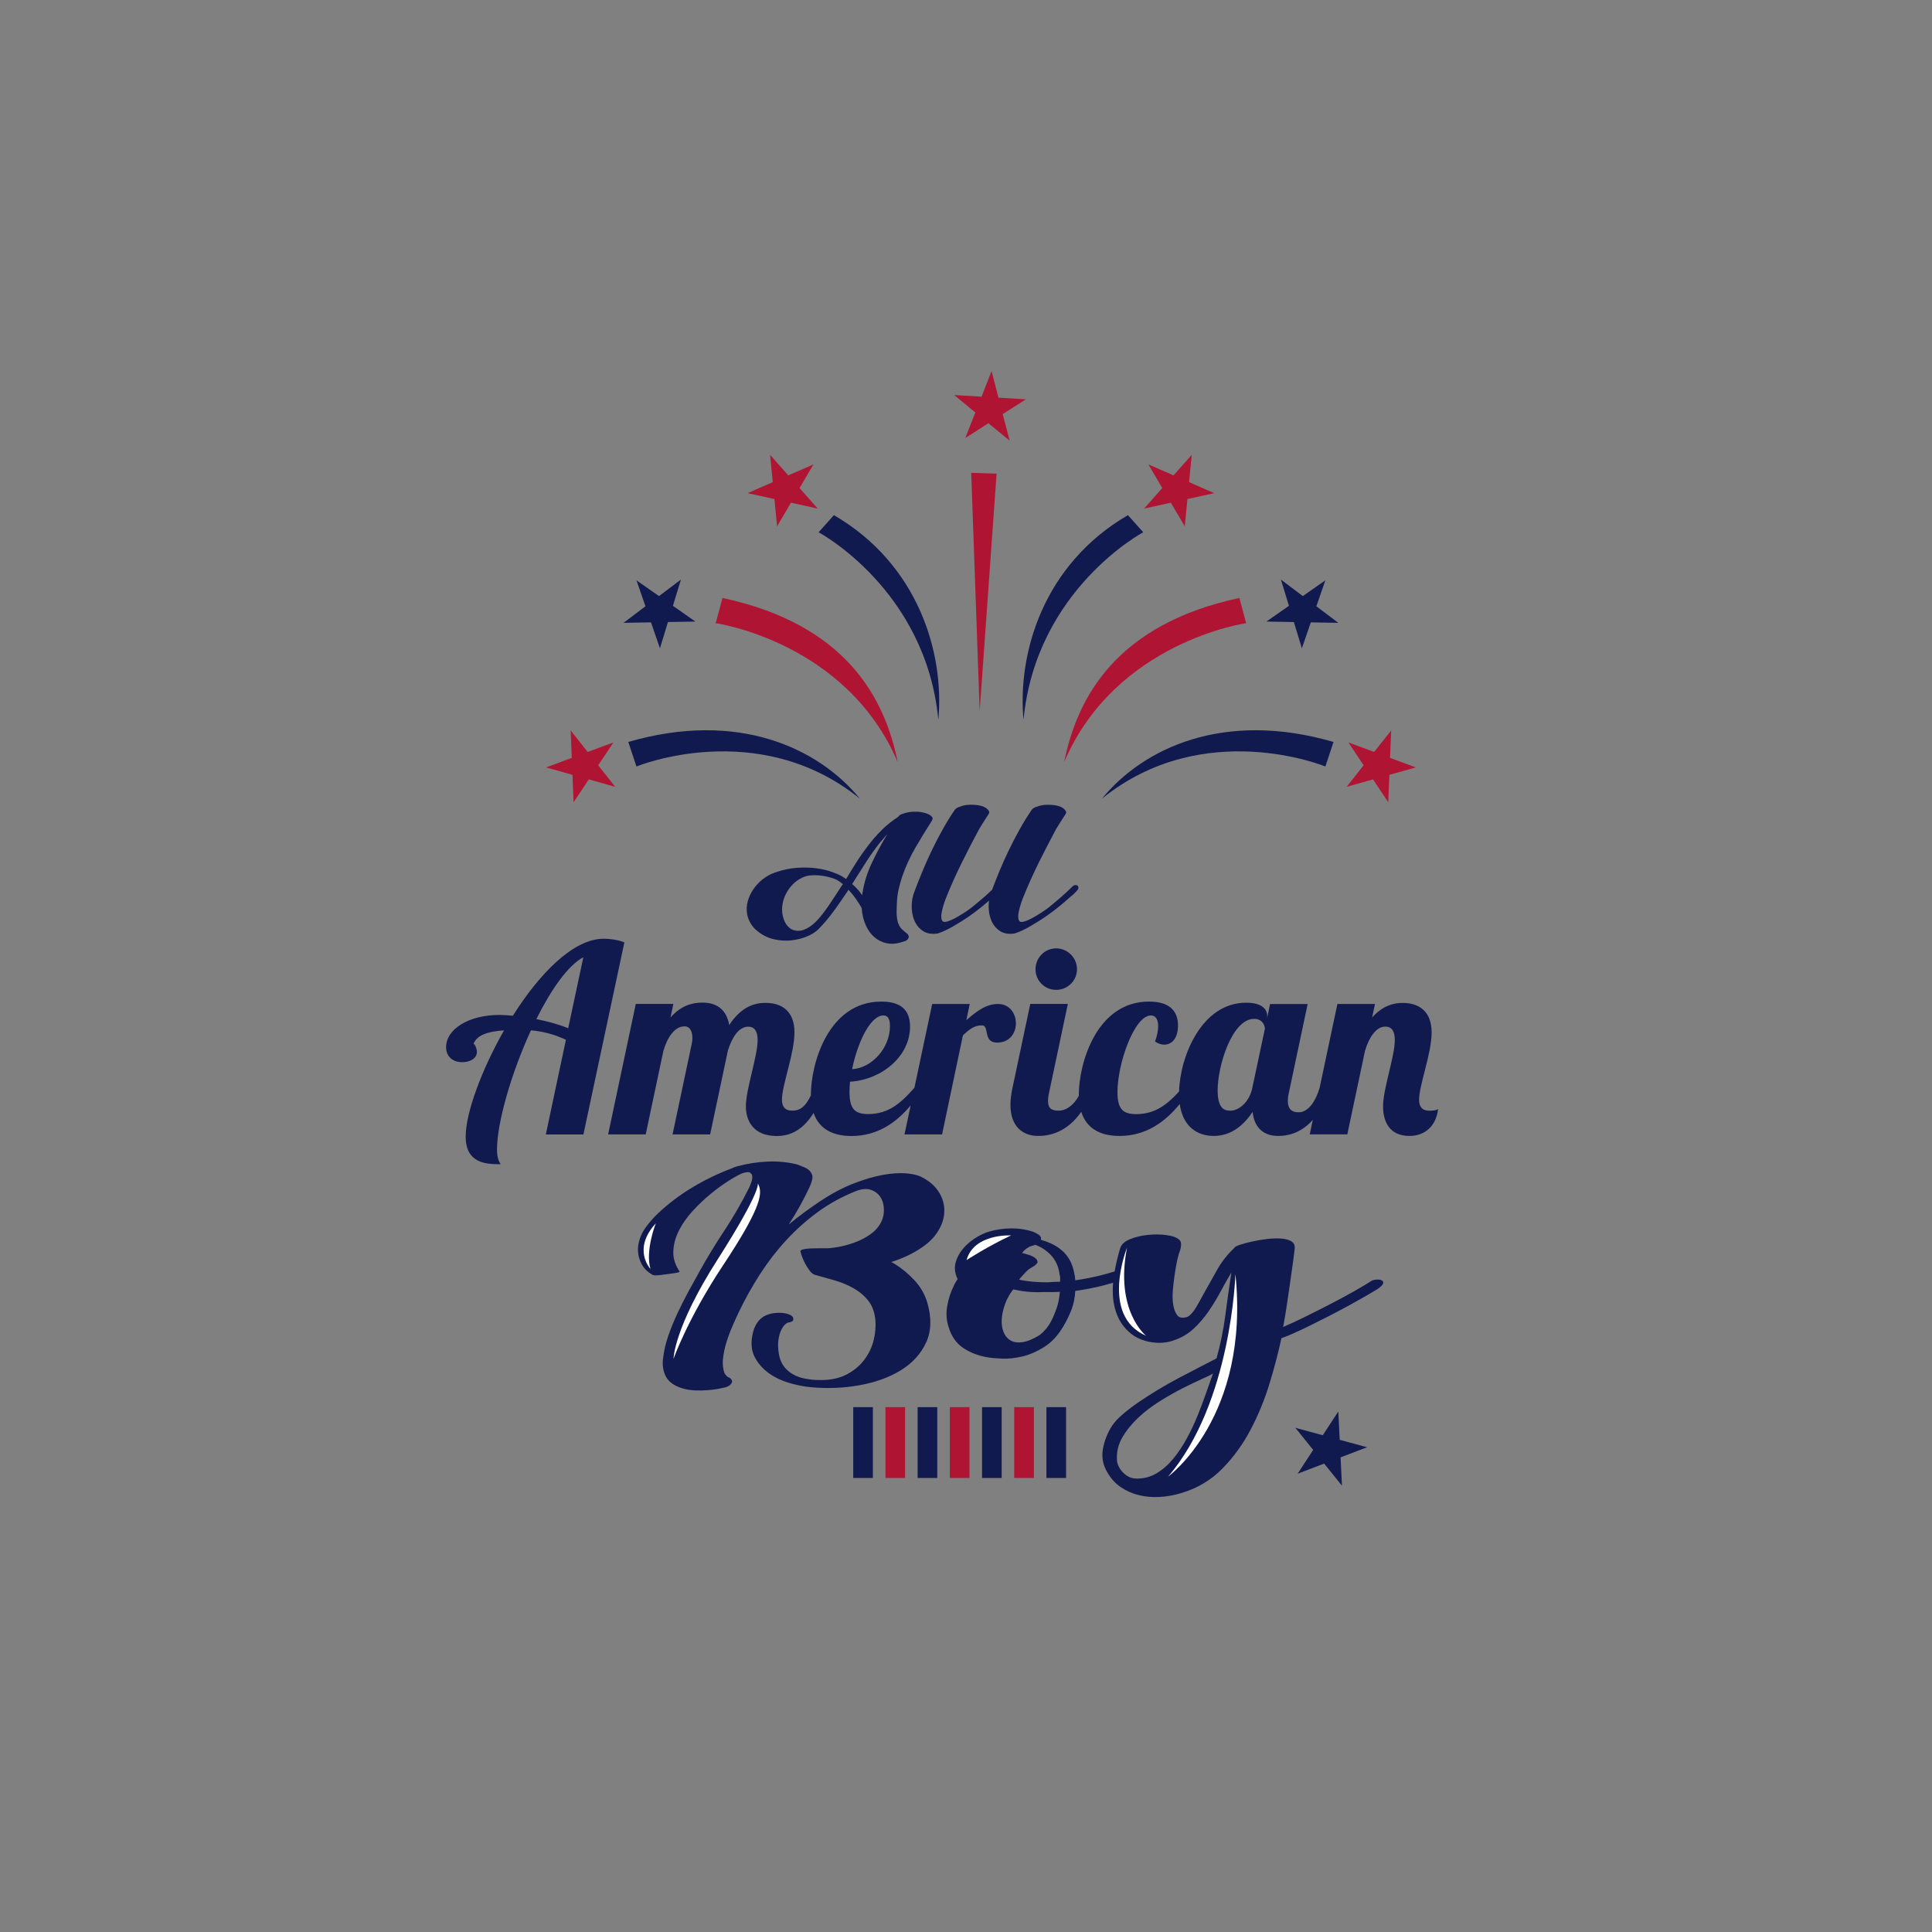 <?xml version="1.0" encoding="utf-8"?>
<!-- Generator: Adobe Illustrator 21.0.0, SVG Export Plug-In . SVG Version: 6.00 Build 0)  -->
<svg version="1.1" id="Calque_1" xmlns="http://www.w3.org/2000/svg" xmlns:xlink="http://www.w3.org/1999/xlink" x="0px" y="0px"
	 viewBox="0 0 600 600" style="enable-background:new 0 0 600 600;" xml:space="preserve">
<rect x="0" y="0" width="600" height="600" fill="#808080" stroke="none"/>
<style type="text/css">
	.st0{fill:#111A4E;}
	.st1{fill:#AF1533;}
	.st2{fill:#FFFFFF;}
</style>
<path class="st0" d="M281.53,289.81c-0.36-0.32-0.65-0.57-0.88-0.75c-0.23-0.18-0.45-0.37-0.64-0.56c-0.2-0.2-0.38-0.43-0.54-0.7
	c-0.16-0.27-0.35-0.65-0.56-1.15c-0.32-1.11-0.47-2.25-0.46-3.43c0.02-1.18,0.06-2.36,0.13-3.54c0.07-1.25,0.25-2.47,0.54-3.67
	c0.29-1.2,0.62-2.42,1.02-3.67c1.07-3.14,2.44-6.14,4.1-9c1.66-2.86,3.38-5.68,5.17-8.47c0.29-0.46,0.29-0.86,0.03-1.18
	c-0.27-0.32-0.64-0.6-1.13-0.83c-0.48-0.23-1-0.4-1.55-0.51c-0.55-0.11-0.96-0.18-1.21-0.21c-0.68-0.07-1.37-0.09-2.06-0.05
	c-0.7,0.04-1.4,0.14-2.12,0.32c-0.39,0.11-0.84,0.25-1.34,0.43c-0.5,0.18-0.88,0.46-1.13,0.86l-0.05,0.05
	c-1.79,1.14-3.44,2.46-4.96,3.97c-1.52,1.5-2.93,3.1-4.23,4.8c-1.3,1.7-2.53,3.44-3.67,5.23c-1.14,1.79-2.22,3.54-3.22,5.25
	c-0.29-0.21-0.59-0.42-0.91-0.62c-0.32-0.2-0.64-0.38-0.96-0.56c-0.43-0.21-1.26-0.55-2.49-1.02c-1.23-0.46-2.75-0.83-4.56-1.1
	c-1.8-0.27-3.84-0.34-6.11-0.21c-2.27,0.13-4.67,0.63-7.21,1.53c-1.29,0.46-2.49,1.13-3.62,2.01c-1.13,0.88-2.09,1.89-2.89,3.05
	c-0.8,1.16-1.39,2.4-1.77,3.72c-0.38,1.32-0.46,2.66-0.24,4.02c0.18,1.04,0.55,2.03,1.13,2.97c0.57,0.95,1.25,1.72,2.04,2.33
	c1.57,1.29,3.29,2.14,5.14,2.57c1.86,0.43,3.67,0.54,5.44,0.35c1.77-0.2,3.39-0.61,4.88-1.23c1.48-0.62,2.63-1.35,3.46-2.17
	c0.86-0.86,1.71-1.8,2.57-2.81c0.86-1.02,1.69-2.08,2.49-3.19c0.8-1.11,1.57-2.2,2.3-3.27c0.73-1.07,1.42-2.09,2.06-3.05
	c0.79,0.86,1.51,1.75,2.17,2.68c0.66,0.93,1.29,1.91,1.9,2.95c0.18,2.14,0.62,3.98,1.34,5.52c0.71,1.54,1.63,2.76,2.73,3.67
	c1.11,0.91,2.34,1.51,3.7,1.79c1.36,0.29,2.77,0.21,4.23-0.21c0.39-0.11,0.84-0.24,1.34-0.4c0.5-0.16,0.88-0.44,1.13-0.83
	c0.18-0.32,0.21-0.63,0.08-0.94C282.02,290.23,281.82,289.99,281.53,289.81z M260.87,275.9c-0.27,0.45-0.56,0.9-0.88,1.37
	c-0.46,0.68-0.99,1.47-1.58,2.38c-0.59,0.91-1.22,1.84-1.9,2.79c-0.68,0.95-1.4,1.87-2.17,2.76c-0.77,0.89-1.57,1.65-2.41,2.28
	c-0.84,0.63-1.71,1.08-2.6,1.37c-0.89,0.29-1.8,0.3-2.73,0.05c-0.61-0.18-1.12-0.46-1.53-0.83c-0.41-0.38-0.74-0.76-0.99-1.15
	c-0.29-0.46-0.52-0.96-0.7-1.5c-0.43-1.29-0.58-2.57-0.46-3.86c0.12-1.29,0.46-2.51,1.02-3.67c0.55-1.16,1.28-2.21,2.17-3.14
	c0.89-0.93,1.91-1.66,3.05-2.2c0.89-0.43,1.9-0.67,3.03-0.72s2.21,0,3.27,0.16c1.05,0.16,1.99,0.38,2.81,0.64
	c0.82,0.27,1.39,0.49,1.72,0.67c0.32,0.18,0.62,0.38,0.91,0.59c0.29,0.21,0.57,0.45,0.86,0.7
	C261.43,275.02,261.14,275.46,260.87,275.9z M270.73,268.05c-1.41,3-2.37,6.07-2.87,9.22c-0.07,0.36-0.11,0.61-0.11,0.75
	c-0.82-1.25-1.86-2.41-3.11-3.48c1.39-2.18,2.78-4.36,4.15-6.54c1.38-2.18,2.87-4.29,4.48-6.32c0.39-0.43,0.77-0.87,1.13-1.31
	c0.36-0.45,0.75-0.9,1.18-1.37C273.76,262.03,272.14,265.05,270.73,268.05z M334.91,275.72c0,0.29-0.16,0.59-0.48,0.91
	c-0.32,0.36-0.58,0.63-0.78,0.83c-0.2,0.2-0.39,0.38-0.59,0.54c-0.2,0.16-0.4,0.33-0.62,0.51c-0.21,0.18-0.5,0.43-0.86,0.75
	c-1.64,1.47-3.32,2.83-5.04,4.1c-1.71,1.27-3.5,2.46-5.36,3.56c-0.96,0.61-1.96,1.17-2.97,1.69c-1.02,0.52-2.08,0.96-3.19,1.31
	c-1.82,0.25-3.32-0.02-4.5-0.8c-1.18-0.79-2.05-1.85-2.63-3.19c-0.57-1.34-0.86-2.84-0.86-4.5c0-0.59,0.05-1.17,0.13-1.73
	c-1.48,1.3-2.99,2.53-4.52,3.66c-1.71,1.27-3.5,2.46-5.36,3.56c-0.96,0.61-1.96,1.17-2.97,1.69c-1.02,0.52-2.08,0.96-3.19,1.31
	c-1.82,0.25-3.32-0.02-4.5-0.8c-1.18-0.79-2.05-1.85-2.63-3.19s-0.86-2.84-0.86-4.5s0.3-3.22,0.91-4.69c0.75-2,1.58-4.1,2.49-6.3
	s1.89-4.39,2.95-6.56c1.05-2.18,2.17-4.32,3.35-6.43c1.18-2.11,2.39-4.07,3.64-5.9c0.29-0.39,0.67-0.68,1.15-0.86
	c0.48-0.18,0.96-0.34,1.42-0.48c0.68-0.18,1.37-0.28,2.06-0.29c0.7-0.02,1.38,0.01,2.06,0.08c0.54,0.04,1.11,0.14,1.71,0.32
	c0.61,0.18,1.11,0.43,1.5,0.75c0.29,0.21,0.53,0.47,0.72,0.78c0.2,0.3,0.17,0.63-0.08,0.99c-0.5,0.75-0.99,1.51-1.47,2.28
	c-0.48,0.77-0.96,1.53-1.42,2.28c-1.82,3.39-3.63,6.89-5.41,10.48c-1.79,3.59-3.43,7.26-4.93,11.01c-0.61,1.57-1.04,3.02-1.31,4.34
	c-0.27,1.32-0.19,2.27,0.24,2.84c0.25,0.29,0.74,0.32,1.47,0.11c0.73-0.21,1.54-0.56,2.44-1.04c0.89-0.48,1.79-1.02,2.71-1.61
	c0.91-0.59,1.67-1.12,2.28-1.58c1.32-1.07,2.63-2.16,3.91-3.27c0.89-0.76,1.74-1.55,2.57-2.35c0.71-1.88,1.48-3.83,2.33-5.88
	c0.91-2.2,1.89-4.39,2.95-6.56c1.05-2.18,2.17-4.32,3.35-6.43c1.18-2.11,2.39-4.07,3.64-5.9c0.29-0.39,0.67-0.68,1.15-0.86
	c0.48-0.18,0.96-0.34,1.42-0.48c0.68-0.18,1.37-0.28,2.06-0.29c0.7-0.02,1.38,0.01,2.06,0.08c0.54,0.04,1.11,0.14,1.71,0.32
	c0.61,0.18,1.11,0.43,1.5,0.75c0.29,0.21,0.53,0.47,0.72,0.78c0.2,0.3,0.17,0.63-0.08,0.99c-0.5,0.75-0.99,1.51-1.47,2.28
	c-0.48,0.77-0.96,1.53-1.42,2.28c-1.82,3.39-3.63,6.89-5.41,10.48s-3.43,7.26-4.93,11.01c-0.61,1.57-1.04,3.02-1.31,4.34
	c-0.27,1.32-0.19,2.27,0.24,2.84c0.25,0.29,0.74,0.32,1.47,0.11s1.54-0.56,2.44-1.04c0.89-0.48,1.8-1.02,2.71-1.61
	c0.91-0.59,1.67-1.12,2.28-1.58c1.32-1.07,2.63-2.16,3.91-3.27s2.52-2.25,3.7-3.43c0.25-0.25,0.53-0.38,0.83-0.4
	c0.3-0.02,0.54,0.05,0.7,0.21C334.83,275.21,334.91,275.43,334.91,275.72z"/>
<path class="st0" d="M187.48,291.53c-9.48,0-20.02,10.94-28.2,23.91c-1.7-0.16-3.08-0.24-4.21-0.24c-9.56,0-16.53,4.46-16.53,9.97
	c0,3.16,2.27,4.7,5.02,4.7c2.51,0,4.54-1.22,4.54-3.16c0-1.13-0.65-2.51-1.05-2.51c1.05-2.76,4.46-3.89,9.48-4.21
	c-7.05,12.4-11.91,25.69-11.91,32.98c0,8.43,6.48,8.59,10.86,8.59c-0.49-0.73-1.13-1.94-1.13-4.54c0-8.43,4.46-23.83,10.54-37.04
	c3.57,0.32,6.73,1.05,10.86,2.92l-6.24,29.42h11.67l12.72-59.65C191.94,291.85,189.34,291.53,187.48,291.53z M176.46,319.33
	c-3.16-1.3-6.65-2.19-9.89-2.84c4.54-9.08,9.72-16.61,14.59-19.21L176.46,319.33z M309.92,311.79c-3.89,0-6.97,2.59-9.81,5.02
	l1.05-5.02H289.5l-5.52,26.02c-4.05,4.61-7.94,8.17-14.33,8.17c-3.89,0-5.83-1.3-5.83-6.81c0-0.97,0.08-2.11,0.16-3.24
	c9.72-0.57,18.64-7.78,18.64-17.1c0-4.05-1.7-7.78-8.91-7.78c-16.61,0-21.88,19.53-21.88,28.85c0,0.08,0.01,0.16,0.01,0.24
	c-1.4,2.91-2.9,4.78-5.76,4.78c-2.43,0-3.24-1.38-3.24-3.4c0-4.54,3.89-14.34,3.89-20.91c0-6.48-3.81-9.16-9-9.16
	c-3,0-7.37,0.89-11.26,6.89c-0.89-5.02-4.05-6.97-8.35-6.97c-2.84,0-6.48,0.73-9.89,4.62l0.89-4.21h-11.67l-8.59,40.52h11.67
	l5.51-26.01c1.22-4.05,3.4-7.54,6.56-7.54c1.78,0,2.43,1.78,2.43,3.57c0,0.73-0.08,1.38-0.24,2.03l-5.92,27.96h11.67l5.51-26.01
	c1.22-4.05,3.4-7.46,6.32-7.46c1.95,0,2.92,1.46,2.92,4.13c0,5.19-3.65,15.15-3.65,20.67c0,4.62,2.51,9.16,9.56,9.16
	c3.24,0,7.59-0.97,11.47-7.15c1.74,5.01,6.02,7.15,11.78,7.15c8.08,0,13.97-4.23,18.36-9.49l-1.91,9h11.67l6.48-30.79
	c2.03-1.86,3.48-3.08,5.92-3.08c2.43,0,0.16,5.35,4.7,5.35c3.97,0,5.83-3.08,5.83-5.92C315.51,314.79,313.57,311.79,309.92,311.79z
	 M274.35,315.36c1.54,0,2.03,1.3,2.03,3.32c0,6.73-5.51,12.97-11.75,13.37C266.24,324.03,270.21,315.36,274.35,315.36z
	 M321.59,301.01c0-3.57,2.84-6.48,6.4-6.48c3.57,0,6.48,2.92,6.48,6.48c0,3.57-2.92,6.4-6.48,6.4
	C324.43,307.41,321.59,304.58,321.59,301.01z M443.95,344.94c-2.43,0-3.24-1.38-3.24-3.4c0-4.54,3.89-14.34,3.89-20.91
	c0-6.48-3.81-9.16-9-9.16c-2.51,0-6.08,0.65-9.48,4.54l0.89-4.21h-11.67l-5.53,26.09c-1.22,4.02-3.4,7.54-6.54,7.54
	c-2.27,0-3.32-1.21-3.32-3.48c0-0.73,0.08-1.54,0.32-2.59l5.83-27.55h-11.67l-0.89,4.29v-0.57c0-2.35-1.95-4.13-6.56-4.13
	c-13.77,0-20.5,16.61-20.81,27.58c-3.7,4.04-7.45,7.02-13.3,7.02c-3.89,0-5.83-1.3-5.83-6.81c0-9,5.27-23.83,10.37-23.83
	c1.54,0,2.27,1.3,2.27,3.32c0,1.38-0.32,3-0.97,4.78c0.97,0.65,1.94,0.97,2.84,0.97c2.35,0,4.29-1.94,4.29-5.92
	c0-3.73-1.78-7.46-9-7.46c-16.45,0-21.8,19.45-21.8,28.85c0,0.14,0.01,0.27,0.01,0.4c-1.48,2.74-3.79,4.62-6.25,4.62
	c-2.27,0-3.32-0.73-3.32-3c0-0.73,0.08-1.54,0.32-2.59l5.83-27.55h-11.67l-5.51,26.01c-0.41,1.94-0.65,3.73-0.65,5.27
	c0,6.81,3.81,9.72,8.67,9.72c3.36,0,8.85-1.05,13.32-7.5c1.66,5.25,5.99,7.5,11.89,7.5c8.29,0,14.27-4.46,18.69-9.91
	c1.03,7.25,5.7,9.91,10.56,9.91c5.75,0,9.56-3.73,12.08-7.46c0.49,4.86,3.4,7.46,7.94,7.46c2.86,0,6.96-0.76,10.75-4.98l-0.95,4.49
	h11.67l5.51-26.01c1.22-4.05,3.4-7.46,6.32-7.46c1.95,0,2.92,1.46,2.92,4.13c0,5.19-3.65,15.15-3.65,20.67
	c0,4.62,1.95,9.16,8.19,9.16c4.29,0,8.18-2.51,8.91-8.35C446.14,344.77,445.33,344.94,443.95,344.94z M388.93,337.8
	c-0.97,4.7-4.38,7.13-6.73,7.13c-1.46,0-4.05-0.08-4.05-6.32c0-7.62,4.46-22.2,11.35-22.2c2.59,0,3.32,2.11,3.32,3.08L388.93,337.8z
	"/>
<path class="st0" d="M291.56,370.19c1.17,1.88,1.74,3.85,1.71,5.91c-0.03,2.06-0.65,4.09-1.85,6.09c-1.2,2-2.91,3.74-5.13,5.22
	c-1.42,0.99-2.93,1.85-4.53,2.59c-1.6,0.74-3.26,1.39-4.99,1.94c0.12,0.06,0.25,0.12,0.37,0.18c0.12,0.06,0.25,0.12,0.37,0.18
	c2.34,1.42,4.46,3.14,6.37,5.17c1.91,2.03,3.26,4.34,4.06,6.93c1.42,4.8,1.31,8.97-0.32,12.51c-1.63,3.54-4.25,6.42-7.85,8.63
	c-3.6,2.22-7.88,3.77-12.84,4.66c-4.96,0.89-10.02,1.09-15.19,0.6c-2.03-0.18-4.22-0.62-6.56-1.29c-2.34-0.68-4.43-1.66-6.28-2.96
	s-3.31-2.91-4.39-4.85c-1.08-1.94-1.37-4.23-0.88-6.88c0.37-2.15,1.17-3.85,2.4-5.08c1.23-1.23,3.02-1.91,5.36-2.03
	c1.29-0.06,2.45,0.08,3.46,0.42c1.02,0.34,1.52,0.85,1.52,1.52c0,0.37-0.17,0.63-0.51,0.79c-0.34,0.15-0.72,0.26-1.15,0.32
	c-0.18,0-0.49,0.2-0.92,0.6c-0.43,0.4-0.83,0.99-1.2,1.75c-0.37,0.77-0.65,1.74-0.83,2.91c-0.19,1.17-0.16,2.59,0.09,4.25
	c0.25,1.6,0.75,2.92,1.52,3.97c0.77,1.05,1.72,1.89,2.86,2.54c1.14,0.65,2.42,1.11,3.83,1.38c1.42,0.28,2.89,0.42,4.43,0.42
	c3.26,0.06,6.03-0.49,8.31-1.66c2.28-1.17,4.12-2.68,5.54-4.53c1.42-1.85,2.4-3.88,2.96-6.1c0.55-2.22,0.74-4.37,0.55-6.46
	c-0.25-2.4-0.99-4.37-2.22-5.91c-1.23-1.54-2.74-2.82-4.53-3.83c-1.79-1.02-3.74-1.83-5.86-2.45c-2.12-0.61-4.2-1.2-6.23-1.75
	c-0.55-0.19-1.09-0.63-1.62-1.34c-0.52-0.71-0.99-1.45-1.39-2.22c-0.4-0.77-0.72-1.51-0.97-2.22c-0.25-0.71-0.4-1.21-0.46-1.52
	c0-0.25,0.31-0.45,0.92-0.6c0.62-0.15,1.37-0.25,2.26-0.28c0.89-0.03,1.82-0.05,2.77-0.05c0.95,0,1.77,0,2.45,0
	c1.29-0.06,2.74-0.26,4.34-0.6c1.6-0.34,3.17-0.82,4.71-1.43c1.54-0.61,2.97-1.38,4.29-2.31c1.32-0.92,2.35-2.03,3.09-3.32
	c0.74-1.29,1.11-2.69,1.11-4.2c0-1.51-0.34-2.82-1.02-3.92c-0.68-1.11-1.68-1.89-3-2.36c-1.33-0.46-2.91-0.32-4.76,0.42
	c-4.31,1.72-8.25,3.89-11.82,6.51c-3.57,2.62-6.85,5.56-9.84,8.82c-2.99,3.26-5.7,6.79-8.13,10.57c-2.43,3.79-4.6,7.68-6.51,11.68
	c-0.55,1.17-1.19,2.56-1.89,4.16c-0.71,1.6-1.34,3.28-1.89,5.03c-0.55,1.75-0.92,3.48-1.11,5.17s-0.03,3.22,0.46,4.57
	c0.12,0.18,0.23,0.34,0.32,0.46c0.09,0.12,0.2,0.25,0.32,0.37l0.28,0.28c0.06,0.06,0.12,0.09,0.18,0.09
	c0.49,0.18,0.86,0.48,1.11,0.88c0.25,0.4,0.18,0.81-0.18,1.25c-0.43,0.55-1.08,0.92-1.94,1.11c-0.86,0.18-1.6,0.34-2.22,0.46
	c-2.09,0.37-4.31,0.52-6.65,0.46c-2.34-0.06-4.4-0.52-6.19-1.39c-1.79-0.86-2.99-2.11-3.6-3.74c-0.62-1.63-0.77-3.34-0.46-5.13
	c0.25-2.15,0.77-4.39,1.57-6.7c0.8-2.31,1.74-4.62,2.82-6.93s2.22-4.57,3.42-6.79c1.2-2.22,2.35-4.31,3.46-6.28
	c2.4-4.31,4.99-8.56,7.76-12.74c2.77-4.19,5.36-8.68,7.76-13.48c0.06-0.18,0.22-0.58,0.46-1.2c0.25-0.61,0.38-1.21,0.42-1.8
	c0.03-0.58-0.17-1.05-0.6-1.38c-0.43-0.34-1.29-0.29-2.59,0.14c-1.11,0.49-2.54,1.29-4.29,2.4c-1.75,1.11-3.59,2.45-5.5,4.02
	c-1.91,1.57-3.74,3.31-5.5,5.22c-1.75,1.91-3.17,3.91-4.25,6c-1.08,2.09-1.68,4.23-1.8,6.42c-0.12,2.19,0.52,4.33,1.94,6.42
	c0.06,0.12-0.2,0.25-0.79,0.37c-0.59,0.12-1.26,0.23-2.03,0.32c-0.77,0.09-1.48,0.18-2.12,0.28c-0.65,0.09-1,0.14-1.06,0.14
	c-0.49,0.06-1,0.09-1.52,0.09s-0.97-0.15-1.34-0.46c-1.54-0.92-2.65-2.22-3.32-3.88c-0.68-1.66-0.89-3.33-0.65-4.99
	c0.31-1.97,1.03-3.75,2.17-5.36c1.14-1.6,2.42-3.08,3.83-4.43c3.32-3.14,6.94-5.88,10.85-8.22c3.91-2.34,7.99-4.31,12.24-5.91
	c0.37-0.18,0.71-0.32,1.02-0.42c0.31-0.09,0.55-0.17,0.74-0.23c3.02-0.8,6.09-1.28,9.24-1.43c3.14-0.15,6.22,0.14,9.23,0.88
	c0.74,0.31,1.51,0.62,2.31,0.92c0.8,0.31,1.45,0.8,1.94,1.48c0.49,0.68,0.65,1.42,0.46,2.22c-0.18,0.8-0.43,1.54-0.74,2.22
	c-1.85,4-4.03,7.94-6.56,11.82c1.54-1.29,3.11-2.52,4.71-3.69c1.6-1.17,3.26-2.34,4.99-3.51c3.63-2.4,7.11-4.25,10.44-5.54
	c3.33-1.29,6.37-2.18,9.14-2.68c2.77-0.49,5.19-0.65,7.25-0.46c2.06,0.18,3.62,0.55,4.66,1.11
	C288.61,366.76,290.4,368.32,291.56,370.19z M429.54,398.59c-0.12,0.43-0.71,1.02-1.75,1.75c-0.8,0.49-1.97,1.19-3.51,2.08
	c-1.54,0.89-3.26,1.86-5.17,2.91c-1.91,1.05-3.94,2.12-6.1,3.23c-2.16,1.11-4.2,2.14-6.14,3.09c-1.94,0.96-3.71,1.79-5.31,2.49
	c-1.6,0.71-2.8,1.19-3.6,1.43c-0.92,4.31-2.14,8.96-3.65,13.95c-1.51,4.99-3.46,9.77-5.86,14.36c-2.4,4.59-5.36,8.67-8.87,12.24
	c-3.51,3.57-7.76,6.1-12.74,7.57c-2.22,0.68-4.45,1.08-6.7,1.2c-2.25,0.12-4.39-0.06-6.42-0.55c-2.03-0.49-3.89-1.31-5.59-2.45
	c-1.69-1.14-3.09-2.66-4.2-4.57c-1.42-2.34-1.88-4.82-1.39-7.43c0.49-2.62,1.45-5,2.86-7.16c0.8-1.17,1.92-2.37,3.37-3.6
	c1.45-1.23,3.09-2.48,4.94-3.74c1.85-1.26,3.82-2.53,5.91-3.79c2.09-1.26,4.22-2.46,6.37-3.6c2.15-1.14,4.25-2.23,6.28-3.28
	c2.03-1.05,3.88-2,5.54-2.86c1.23-4.43,2.14-8.88,2.72-13.34c0.58-4.46,1.22-8.91,1.89-13.34c-1.11,1.85-2.23,3.83-3.37,5.96
	c-1.14,2.12-2.39,4.17-3.74,6.14c-1.35,1.97-2.89,3.76-4.62,5.36c-1.72,1.6-3.76,2.8-6.1,3.6c-2.03,0.74-4.23,0.96-6.6,0.65
	c-2.37-0.31-4.45-1.08-6.23-2.31c-1.97-1.48-3.43-3.22-4.39-5.22c-0.96-2-1.52-4.17-1.71-6.51c-0.11-1.44-0.1-2.94,0.02-4.48
	c-1.01,0.3-2.01,0.58-2.98,0.83c-2.71,0.7-5.63,1.27-8.77,1.71v0.09c-0.12,2.09-0.51,3.99-1.15,5.68c-0.65,1.69-1.49,3.43-2.54,5.22
	c-1.66,2.83-3.65,4.97-5.96,6.42c-2.31,1.45-4.59,2.43-6.83,2.96c-2.25,0.52-4.36,0.74-6.33,0.65c-1.97-0.09-3.48-0.23-4.53-0.42
	c-2.83-0.49-5.33-1.46-7.48-2.91c-2.16-1.45-3.66-3.62-4.52-6.51c-0.68-2.09-0.82-4.26-0.42-6.51c0.4-2.25,1.09-4.37,2.08-6.37
	c0.18-0.38,0.37-0.73,0.55-1.04c0.18-0.32,0.4-0.66,0.65-1.03c-0.12,0-0.18-0.06-0.18-0.18c-0.74-1.66-0.91-3.26-0.51-4.8
	c0.4-1.54,1.14-2.96,2.22-4.25c1.08-1.29,2.35-2.42,3.83-3.37c1.48-0.95,2.96-1.65,4.43-2.08c2.15-0.61,4.39-0.94,6.7-0.97
	s4.54,0.29,6.7,0.97c0.37,0.13,0.91,0.39,1.62,0.79c0.71,0.4,1.06,0.88,1.06,1.43c0,0.12-0.03,0.25-0.09,0.37
	c1.42,0.37,2.74,0.88,3.97,1.52c1.23,0.65,2.34,1.46,3.32,2.45c1.11,1.17,1.92,2.49,2.45,3.97c0.52,1.48,0.85,3.02,0.97,4.62
	c2.59-0.37,5.14-0.86,7.67-1.48c1.53-0.37,3.04-0.81,4.55-1.27c0.42-2.38,1-4.79,1.73-7.23c0.37-1.17,1.37-2.09,3-2.77
	c1.63-0.68,3.46-1.12,5.5-1.34c2.03-0.21,3.99-0.2,5.86,0.05c1.88,0.25,3.22,0.74,4.02,1.48c0.31,0.31,0.48,0.68,0.51,1.11
	c0.03,0.43,0,0.88-0.09,1.34c-0.09,0.46-0.23,0.94-0.42,1.43c-0.19,0.49-0.31,0.92-0.37,1.29c-0.12,0.31-0.29,1.03-0.51,2.17
	c-0.22,1.14-0.43,2.45-0.65,3.92c-0.22,1.48-0.38,3.02-0.51,4.62c-0.12,1.6-0.08,3.05,0.14,4.34c0.21,1.29,0.6,2.32,1.15,3.09
	c0.55,0.77,1.42,1.03,2.59,0.79c0.55-0.06,1.11-0.37,1.66-0.92c0.55-0.55,1.08-1.23,1.57-2.03c0.49-0.8,0.95-1.6,1.38-2.4
	c0.43-0.8,0.8-1.48,1.11-2.03c1.42-2.52,2.82-5.02,4.2-7.48c1.39-2.46,3.15-4.71,5.31-6.74c0-0.06,0.01-0.09,0.05-0.09
	c0.03,0,0.05-0.03,0.05-0.09c0.25-0.25,0.89-0.54,1.94-0.88c1.05-0.34,2.28-0.66,3.69-0.97c1.42-0.31,2.91-0.55,4.48-0.74
	c1.57-0.18,3-0.23,4.29-0.14c1.29,0.09,2.34,0.37,3.14,0.83c0.8,0.46,1.17,1.19,1.11,2.17c-0.12,1.23-0.34,2.94-0.65,5.13
	c-0.31,2.19-0.63,4.48-0.97,6.88c-0.34,2.4-0.68,4.7-1.02,6.88c-0.34,2.19-0.63,3.89-0.88,5.13c0,0.12-0.02,0.2-0.05,0.23
	c-0.03,0.03-0.05,0.11-0.05,0.23c1.91-0.8,4.2-1.86,6.88-3.19c2.68-1.32,5.36-2.68,8.04-4.06c2.68-1.38,5.16-2.72,7.43-4.02
	c2.28-1.29,3.97-2.31,5.08-3.05c0.43-0.25,0.98-0.38,1.66-0.42c0.68-0.03,1.2,0.06,1.57,0.28
	C429.54,397.84,429.66,398.16,429.54,398.59z M329.15,401.18c-0.86,0.06-1.77,0.09-2.72,0.09c-0.96,0-1.86,0-2.72,0
	c-2.96,0.13-5.97-0.15-9.05-0.83c-1.11,1.42-1.96,2.94-2.54,4.57c-0.59,1.63-0.92,3.19-1.02,4.66c-0.09,1.48,0.09,2.8,0.55,3.97
	c0.46,1.17,1.18,2.05,2.17,2.63c0.98,0.59,2.23,0.77,3.74,0.55c1.51-0.21,3.31-0.97,5.4-2.26c0.98-0.8,1.83-1.71,2.54-2.72
	c0.71-1.02,1.31-2.14,1.8-3.37c0.55-1.29,0.97-2.48,1.25-3.56C328.83,403.84,329.03,402.6,329.15,401.18z M329.24,396.93
	c0-0.37-0.06-0.77-0.18-1.2c-0.31-2.34-1.17-4.28-2.59-5.82c-1.42-1.54-3.08-2.65-4.99-3.33c-0.12,0.06-0.26,0.12-0.42,0.18
	c-0.15,0.06-0.29,0.09-0.42,0.09l-0.83,0.28h-0.09c-0.12,0.13-0.25,0.22-0.37,0.28c-0.25,0.12-0.46,0.25-0.65,0.37l-0.18,0.19
	c-0.18,0.18-0.31,0.28-0.37,0.28c-0.12,0.12-0.25,0.26-0.37,0.42c-0.13,0.15-0.25,0.32-0.37,0.51h0.28
	c0.43,0.12,1.02,0.29,1.75,0.51c0.74,0.22,1.37,0.51,1.89,0.88c0.52,0.37,0.82,0.77,0.88,1.2c0.06,0.43-0.34,0.92-1.2,1.48
	c-0.62,0.37-1.06,0.65-1.34,0.83s-0.66,0.52-1.15,1.02c-0.31,0.37-0.65,0.74-1.02,1.11s-0.71,0.77-1.02,1.2
	c1.42,0.31,2.88,0.52,4.39,0.65c1.51,0.12,3,0.18,4.48,0.18c0.68-0.06,1.34-0.11,1.99-0.14c0.65-0.03,1.28-0.05,1.89-0.05
	C329.24,397.67,329.24,397.3,329.24,396.93z M376.71,426.58c-0.62,0.37-1.79,0.94-3.51,1.71c-1.72,0.77-3.71,1.72-5.96,2.86
	c-2.25,1.14-4.6,2.48-7.07,4.02c-2.46,1.54-4.7,3.25-6.7,5.13c-2,1.88-3.63,3.89-4.89,6.05c-1.26,2.15-1.83,4.46-1.71,6.93
	c0,0.61,0.15,1.26,0.46,1.94c0.31,0.68,0.72,1.31,1.25,1.89c0.52,0.58,1.15,1.08,1.89,1.48c0.74,0.4,1.6,0.6,2.59,0.6
	c2.28,0,4.36-0.57,6.23-1.71c1.88-1.14,3.59-2.65,5.13-4.53c1.54-1.88,2.94-3.99,4.2-6.33c1.26-2.34,2.39-4.73,3.37-7.16
	c0.98-2.43,1.86-4.77,2.63-7.02C375.4,430.19,376.1,428.24,376.71,426.58z"/>
<polygon class="st1" points="307.94,115.25 310.09,123.5 318.6,124.01 311.41,128.6 313.56,136.85 306.97,131.44 299.79,136.03 
	302.9,128.1 296.32,122.68 304.83,123.19 "/>
<path class="st1" d="M330.48,236.67c4.01-19.91,16.05-42.76,54.42-50.97l2.1,7.84C387,193.54,346.47,199.26,330.48,236.67z"/>
<path class="st0" d="M317.86,223.58c-1.92-20.61,6.08-48.27,32.43-63.6l4.75,5.32C355.04,165.3,321.68,183.07,317.86,223.58z"/>
<path class="st0" d="M342.22,248.03c12.86-15.72,37.84-27.5,71.91-17.61l-2.52,7.62C411.61,238.05,373.87,222.46,342.22,248.03z"/>
<polygon class="st1" points="370.11,141.25 364.45,147.63 356.64,144.22 360.95,151.57 355.3,157.95 363.62,156.12 367.94,163.47 
	368.77,154.98 377.09,153.15 369.28,149.74 "/>
<polygon class="st0" points="411.59,180.24 404.6,185.12 397.8,179.99 400.29,188.14 393.3,193.03 401.82,193.18 404.31,201.33 
	407.09,193.28 415.62,193.43 408.81,188.29 "/>
<polygon class="st1" points="432.04,226.85 426.75,233.53 418.76,230.57 423.49,237.67 418.2,244.36 426.41,242.05 431.13,249.15 
	431.48,240.63 439.69,238.33 431.69,235.36 "/>
<path class="st1" d="M278.79,236.67c-4.01-19.91-16.05-42.76-54.42-50.97l-2.1,7.84C222.27,193.54,262.8,199.26,278.79,236.67z"/>
<path class="st0" d="M291.41,223.58c1.92-20.61-6.08-48.27-32.43-63.6l-4.75,5.32C254.23,165.3,287.59,183.07,291.41,223.58z"/>
<path class="st0" d="M267.04,248.03c-12.86-15.72-37.84-27.5-71.91-17.61l2.52,7.62C197.66,238.05,235.4,222.46,267.04,248.03z"/>
<polygon class="st1" points="239.16,141.25 244.81,147.63 252.63,144.22 248.31,151.57 253.97,157.95 245.64,156.12 241.33,163.47 
	240.5,154.98 232.17,153.15 239.98,149.74 "/>
<polygon class="st0" points="197.67,180.24 204.66,185.12 211.47,179.99 208.98,188.14 215.96,193.03 207.44,193.18 204.95,201.33 
	202.17,193.28 193.65,193.43 200.45,188.29 "/>
<polygon class="st1" points="177.23,226.85 182.51,233.53 190.51,230.57 185.78,237.67 191.07,244.36 182.86,242.05 178.13,249.15 
	177.79,240.63 169.58,238.33 177.57,235.36 "/>
<polygon class="st0" points="415.62,438.35 416.06,447.15 424.57,449.46 416.33,452.59 416.76,461.4 411.23,454.53 403,457.67 
	407.82,450.29 402.29,443.42 410.8,445.73 "/>
<polygon class="st1" points="301.62,146.84 304.25,220.84 309.5,147.09 "/>
<path class="st2" d="M235.33,367.5c1.5,2.67,1.75,6.58-10.75,25.41C213.46,409.68,209.17,422,209.17,422s0.03-9.48,13.67-30.83
	C236.67,369.5,235.33,367.5,235.33,367.5z M202,394.08c-1.67-5.83,1.67-14.17,1.67-14.17C196.25,388,202,394.08,202,394.08z
	 M300.17,391.33c0,0,6.67-4.33,13.83-7.66C314,383.67,302.5,383,300.17,391.33z M350,387.5c0,0-8.5,21.08,5.92,27.33
	C355.92,414.83,346.17,407.17,350,387.5z M383.67,395.67c0,0-1.17,40-20.92,62.91C362.75,458.58,388.25,440.17,383.67,395.67z"/>
<rect x="264.98" y="437" class="st0" width="6.1" height="22"/>
<rect x="274.98" y="437" class="st1" width="6.1" height="22"/>
<rect x="284.98" y="437" class="st0" width="6.1" height="22"/>
<rect x="294.98" y="437" class="st1" width="6.1" height="22"/>
<rect x="304.98" y="437" class="st0" width="6.1" height="22"/>
<rect x="314.98" y="437" class="st1" width="6.1" height="22"/>
<rect x="324.98" y="437" class="st0" width="6.1" height="22"/>
</svg>
